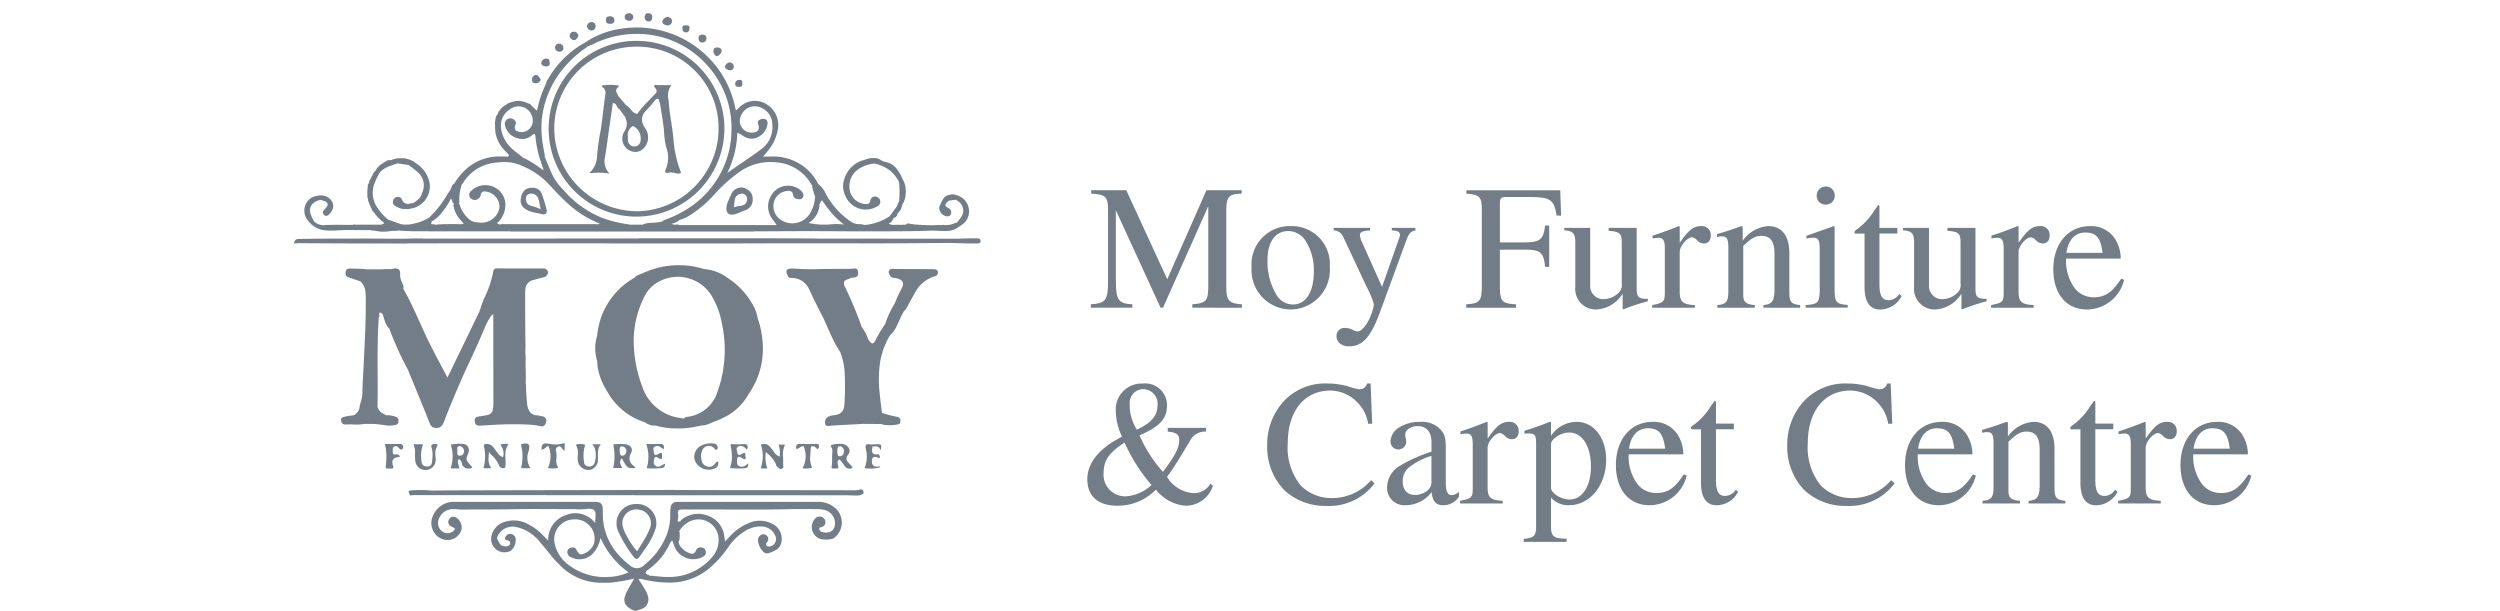 <?xml version="1.0" encoding="utf-8"?>
<svg xmlns="http://www.w3.org/2000/svg" xmlns:xlink="http://www.w3.org/1999/xlink" width="221" height="54" viewBox="0 0 221 54">
  <defs>
    <clipPath id="clip-path">
      <rect id="Rectangle_33" data-name="Rectangle 33" width="221" height="54" transform="translate(1)"/>
    </clipPath>
  </defs>
  <g id="Vaillant" transform="translate(-1)" clip-path="url(#clip-path)">
    <g id="Group_7" data-name="Group 7" transform="translate(1012.47 -112.621)">
      <path id="Path_156" data-name="Path 156" d="M-791.213,114.447c.231.032.35-.026.423-.206s.008-.326-.229-.449h-.217l-.029.021a.293.293,0,0,0-.253.336A.319.319,0,0,0-791.213,114.447Z" transform="translate(-164.724)" fill="#737d87"/>
      <path id="Path_157" data-name="Path 157" d="M-779.47,114.515c.163-.005.264-.122.284-.309a.348.348,0,0,0-.224-.414h-.253a.442.442,0,0,0-.183.419A.347.347,0,0,0-779.47,114.515Z" transform="translate(-174.633)" fill="#737d87"/>
      <path id="Path_158" data-name="Path 158" d="M-950.693,275.691c.208.511.41,1.025.618,1.536a.558.558,0,0,0,.583.365c.395-.01.558-.276.678-.6.42-1.125.892-2.228,1.367-3.33.7-1.62,1.5-3.2,2.171-4.825a5.31,5.31,0,0,1,.457-.918,1.145,1.145,0,0,1,.344-.406q0,3.9.009,7.8a3.508,3.508,0,0,1-.042.611.591.591,0,0,1-.474.523c-.264.064-.533.09-.8.134s-.361.164-.334.436.177.39.486.371c1.014-.062,2.028-.13,3.046-.123.384,0,.767.005,1.15.031h.109a8.393,8.393,0,0,1,1.064.143c.223.057.406-.107.465-.383a.4.4,0,0,0-.294-.485c-.078-.017-.159-.022-.239-.033a.53.53,0,0,0-.272-.061.82.82,0,0,1-.739-.459,1.846,1.846,0,0,1-.158-.68c-.045-.416-.06-.836-.088-1.254a1.3,1.3,0,0,0-.025-.418h0c.027-.644-.009-1.288-.011-1.932a4.746,4.746,0,0,0-.025-.816c.04-.592-.008-1.185,0-1.777.005-.425-.007-.851-.011-1.276q0-1.138,0-2.276c0-.054.011-.108.012-.162a.892.892,0,0,1,.715-.912c.326-.093.653-.18.979-.269a.418.418,0,0,0,.225-.174.332.332,0,0,0,.03-.4.4.4,0,0,0-.39-.179c-.711,0-1.422,0-2.133,0q-.975,0-1.95-.005a.266.266,0,0,0-.3.229,9.146,9.146,0,0,1-.722,2.221,7.9,7.9,0,0,0-.446,1.194c-.045.026-.03.072-.037.111l-2.454,5.072-.4.823c-.74-1.405-1.491-2.767-2.133-4.184-.562-1.241-1.1-2.494-1.777-3.681a.416.416,0,0,0-.041-.372c-.022-.062-.04-.126-.068-.184a1.426,1.426,0,0,1-.163-.724c.023-.389-.18-.547-.566-.489-.07.011-.138.033-.207.051a7.413,7.413,0,0,0-.825.014h-1.344c-.508-.054-1.019-.059-1.529-.066a.316.316,0,0,0-.35.3c-.032.253.041.4.256.475.346.122.694.235,1.041.352h0a1.378,1.378,0,0,1,.451.858,8.677,8.677,0,0,1,.032,1.134c.01,1.6-.08,3.2-.155,4.8-.051,1.069-.125,2.138-.145,3.208-.009.078-.016.137-.018.185-.047.311-.18.6-.223.916a.909.909,0,0,1-.551.748,4.425,4.425,0,0,0-.83.137c-.229.062-.285.135-.26.315.034.236.16.359.372.356.18,0,.359-.012.538-.018a4.182,4.182,0,0,0,1.158-.034l.793,0c.312.013.619.066.929.1a2.364,2.364,0,0,0,1.171-.055h0c.217-.314.111-.648-.178-.692a1.837,1.837,0,0,0-.79-.114l-.2-.111a1.009,1.009,0,0,1-.575-.643c.027-1.052.023-2.1.014-3.157-.014-1.588,0-3.175.1-4.761.086-.07.045-.162.042-.247-.007-.165.035-.19.186-.12a.33.33,0,0,1,.128.115c.064.211.119.425.2.631a1.49,1.49,0,0,0,.382.637c.161.464.351.917.548,1.367a24.059,24.059,0,0,0,1.115,2.29h0a.86.86,0,0,0,.025.086Q-951.333,274.125-950.693,275.691Z" transform="translate(-23.386 -127.14)" fill="#737d87"/>
      <path id="Path_159" data-name="Path 159" d="M-878.419,393.149a1.8,1.8,0,0,1-.554.052q-.677,0-1.355-.006l-7.571-.006q-3.451,0-6.9-.012c-.053,0-.107-.009-.16-.013-.072,0-.144.01-.215.01l-8.673.014q-5.484.01-10.967.024c-.457,0-.914.013-1.372.02a10.7,10.7,0,0,0-1.74-.027c-.428.023-.432.042-.24.434l.026.023a2.588,2.588,0,0,1,.52-.033l10.215.005q7.068.005,14.137.011,6.843,0,13.686,0c.289,0,.578.02.867.022a.994.994,0,0,0,.6-.148.266.266,0,0,0-.02-.318C-878.206,393.1-878.318,393.117-878.419,393.149Z" transform="translate(-57.057 -237.241)" fill="#737d87"/>
      <path id="Path_160" data-name="Path 160" d="M-683.624,263.581c-1.149-.009-2.3-.011-3.447-.016-.177-.011-.383-.057-.49.121s.007.353.105.511l.014.01c.061.109.174.116.278.137.076.015.155.019.23.036.615.14.746.438.435.986a9.145,9.145,0,0,0-.546,1.19,8.582,8.582,0,0,0-.873,1.877,10.571,10.571,0,0,0-.824,1.372,1.261,1.261,0,0,1-.106.188c-.134.193-.247.2-.4.013-.064-.078-.12-.163-.18-.246a3.493,3.493,0,0,0-.572-1.078c-.009-.035-.015-.071-.026-.1a34.2,34.2,0,0,0-1.5-3.546c-.075-.358-.028-.442.315-.573a.845.845,0,0,0,.257-.117c.065-.007.131-.019.2-.021.378-.016.51-.194.428-.567a.263.263,0,0,0-.306-.235c-.215.013-.43.033-.647.033-.985,0-1.97-.006-2.954.033-.007,0-.009.011-.015.016h0l.015-.016-1.007-.019h0c-.3-.015-.6-.039-.9-.045-.507-.01-.628.2-.377.649.05.17.189.178.331.181a1.654,1.654,0,0,1,1.486.888c.065.115.122.234.177.353.365.789.756,1.565,1.159,2.335h0c.215.48.425.962.645,1.439a10.8,10.8,0,0,0,.84,1.563,6.032,6.032,0,0,1,.385,1.846,24.744,24.744,0,0,1-.019,2.652c-.023.727-.3,1-1.018,1.072a1.118,1.118,0,0,0-.4.114.552.552,0,0,0-.283.641.221.221,0,0,0,.248.187c.114-.009.227-.031.34-.037q1.378-.078,2.757-.151l1.662.013a.315.315,0,0,0,.162.068,3.785,3.785,0,0,0,1.269-.038.241.241,0,0,0,.2-.223c.05-.273-.046-.393-.366-.459a9.256,9.256,0,0,1-1.264-.335c-.067-.585-.142-1.168-.2-1.754a10.812,10.812,0,0,1,.023-2.606,6.683,6.683,0,0,1,.9-2.505,2.2,2.2,0,0,0,.567-.774c.228-.447.4-.919.662-1.351a1.081,1.081,0,0,0,.251-.327c.233-.42.458-.845.7-1.261a2.894,2.894,0,0,1,1.821-1.509.261.261,0,0,0,.2-.192C-683.2,263.746-683.321,263.584-683.624,263.581Z" transform="translate(-245.304 -127.165)" fill="#737d87"/>
      <path id="Path_161" data-name="Path 161" d="M-794.476,266.243a3.616,3.616,0,0,0-.341-1.019,6.834,6.834,0,0,0-2.283-2.509,4.022,4.022,0,0,0-1.791-.76,3.38,3.38,0,0,1-.442-.074,7.465,7.465,0,0,0-4.06-.049,9.181,9.181,0,0,0-1.333.493c-.228.1-.484.145-.636.373a.328.328,0,0,0-.05.019,6.5,6.5,0,0,0-3.242,5.073,3.689,3.689,0,0,0,0,2.255h0a4.582,4.582,0,0,0,.057.664,6,6,0,0,0,.822,2.023,5.764,5.764,0,0,0,3.352,2.734,1.351,1.351,0,0,0,.941.289,6.6,6.6,0,0,0,1.742.248,7.792,7.792,0,0,0,2.236-.251l.3-.021a3.312,3.312,0,0,0,.806-.3,7.048,7.048,0,0,0,1.043-.442,5.029,5.029,0,0,0,2.128-2.091c.035-.048.072-.095.1-.145a6.966,6.966,0,0,0,1.069-4.624A7.867,7.867,0,0,0-794.476,266.243Zm-8.7,9.248s0,.006,0,.008l-.013,0Zm2.393-.5c-.029,0-.073.006-.083.024-.1.175-.253.1-.385.078a4.106,4.106,0,0,1-3.428-2.8,11.569,11.569,0,0,1-.748-4.255,8.716,8.716,0,0,1,1.1-3.977,2.986,2.986,0,0,1,1.256-1.1,3.5,3.5,0,0,1,4.437,1.176,6.812,6.812,0,0,1,.944,2.324,10.808,10.808,0,0,1,.218,1.206,9.428,9.428,0,0,1,.087,1.243,10.8,10.8,0,0,1-.626,3.822A3.192,3.192,0,0,1-800.789,274.995Z" transform="translate(-150.022 -125.512)" fill="#737d87"/>
      <path id="Path_162" data-name="Path 162" d="M-872.885,366.5a1.138,1.138,0,0,1,.252,1.092.876.876,0,0,1-.458-.339c-.134-.178-.258-.363-.4-.537a.708.708,0,0,0-.666-.283c-.133.015-.193.052-.159.214a3.911,3.911,0,0,1-.047,1.91,2.653,2.653,0,0,0,.52.015c.163,0,.173-.013.084-.16a1.181,1.181,0,0,1-.159-.62c0-.234.029-.464.037-.688a1.4,1.4,0,0,0,.223.288,2.759,2.759,0,0,1,.711,1.008c.011.035.043.057.068.083.371.171.467.108.469-.308,0-.078,0-.157,0-.235-.007-.192-.025-.384-.023-.576a1.6,1.6,0,0,1,.287-.929A1.337,1.337,0,0,0-872.885,366.5Z" transform="translate(-94.368 -214.558)" fill="#737d87"/>
      <path id="Path_163" data-name="Path 163" d="M-913.385,366.5a.627.627,0,0,0-.44-.023c-.142.074-.105.219-.07.322a2.486,2.486,0,0,1,.044,1.055c0,.048-.008.1-.01.144q-.024.433-.418.438c-.309,0-.5-.148-.508-.437a2.975,2.975,0,0,1,.127-1.525h-.854a1.569,1.569,0,0,1,.147.584c0,.2,0,.4,0,.6a1.366,1.366,0,0,0,.023.269.861.861,0,0,0,.63.774.9.9,0,0,0,1.171-.952c0-.066-.01-.132-.016-.2a1.454,1.454,0,0,1,.169-.958C-913.371,366.556-913.336,366.509-913.385,366.5Z" transform="translate(-59.414 -214.577)" fill="#737d87"/>
      <path id="Path_164" data-name="Path 164" d="M-819.334,366.508a1.63,1.63,0,0,0-.644-.019c-.078.022-.12.033-.068.127a1.406,1.406,0,0,1,.131.858,1.826,1.826,0,0,0,.019.556.933.933,0,0,0,1.149.7.911.911,0,0,0,.609-.907c.029-.449-.092-.928.266-1.332h-.771a1.2,1.2,0,0,1,.242.386,2.274,2.274,0,0,1-.035,1.279.493.493,0,0,1-.58.289.4.4,0,0,1-.349-.417,3.117,3.117,0,0,1,.083-1.425C-819.259,366.55-819.268,366.516-819.334,366.508Z" transform="translate(-140.477 -214.595)" fill="#737d87"/>
      <path id="Path_165" data-name="Path 165" d="M-748.979,366.562c.021.021.041.045.064.064.11.092.183.067.218-.074a.351.351,0,0,0-.329-.429,1.935,1.935,0,0,0-1.171.208,1.125,1.125,0,0,0-.538,1.2,1.319,1.319,0,0,0,1.91.726.456.456,0,0,0,.189-.407c0-.042.029-.109-.038-.121a.151.151,0,0,0-.148.047c-.049.061-.092.127-.146.183a.6.6,0,0,1-.736.157c-.381-.163-.431-.5-.451-.849a1.13,1.13,0,0,1,.077-.461A.627.627,0,0,1-748.979,366.562Z" transform="translate(-199.34 -214.292)" fill="#737d87"/>
      <path id="Path_166" data-name="Path 166" d="M-838.834,366.227c.175-.077.266.04.361.154.066.079.113.183.225.2v-.677a2.5,2.5,0,0,1-1.3.081,1.872,1.872,0,0,0-.412-.035.316.316,0,0,0-.322.3,2.181,2.181,0,0,0,0,.264.924.924,0,0,0,.4-.243c.176-.137.218-.124.27.093a2.452,2.452,0,0,1-.109,1.75,2.213,2.213,0,0,0,.8.013c.074-.017.11-.033.06-.116a1.163,1.163,0,0,1-.123-.681,2.474,2.474,0,0,0-.021-.717A.3.3,0,0,1-838.834,366.227Z" transform="translate(-123.306 -214.124)" fill="#737d87"/>
      <path id="Path_167" data-name="Path 167" d="M-930.813,366.467c-.439-.007-.878,0-1.34,0a5.253,5.253,0,0,1,.1,1.615c-.01.132-.028.263-.032.4,0,.094.037.165.148.163.132,0,.263-.006.4-.012.1,0,.14-.058.113-.156-.014-.052-.031-.1-.045-.156-.113-.426.051-.657.493-.7.041,0,.106.031.119-.04a.159.159,0,0,0-.057-.127.24.24,0,0,0-.2-.06c-.355,0-.355,0-.354-.357a1.031,1.031,0,0,1,0-.108.26.26,0,0,1,.442-.2c.068.048.118.12.182.174a.168.168,0,0,0,.273-.042A.268.268,0,0,0-930.813,366.467Z" transform="translate(-45.283 -214.596)" fill="#737d87"/>
      <path id="Path_168" data-name="Path 168" d="M-689.714,366.857c.009-.217.089-.273.3-.2a.4.4,0,0,1,.2.15c.039.055.1.087.155.043a.275.275,0,0,0,.065-.282c-.013-.085-.045-.147-.149-.143-.523.022-1.047.006-1.57,0-.215,0-.308.13-.288.345.01.112.064.119.142.079.1-.05.186-.11.279-.164.186-.107.26-.081.305.128a2.157,2.157,0,0,1-.167,1.765,2.516,2.516,0,0,0,.854-.033,2.163,2.163,0,0,1-.155-1.169C-689.734,367.2-689.721,367.031-689.714,366.857Z" transform="translate(-250.09 -214.564)" fill="#737d87"/>
      <path id="Path_169" data-name="Path 169" d="M-852.225,368.379c.234,0,.468,0,.741,0a1.625,1.625,0,0,1-.179-1.465,1.342,1.342,0,0,0,.071-.443.25.25,0,0,0-.27-.271,2.041,2.041,0,0,0-.358.038c-.092.011-.108.051-.088.132a4.079,4.079,0,0,1,.008,1.913C-852.314,368.349-852.3,368.38-852.225,368.379Z" transform="translate(-113.09 -214.371)" fill="#737d87"/>
      <path id="Path_170" data-name="Path 170" d="M-710.46,367.213a4.615,4.615,0,0,0-.444-.568.674.674,0,0,0-.65-.168c-.069.016-.1.031-.072.117a3.178,3.178,0,0,1-.012,1.916c-.031.093,0,.114.091.112.156,0,.313,0,.469,0a2.9,2.9,0,0,1-.128-1.438,3.155,3.155,0,0,1,.85.963.3.3,0,0,1,.046.189,1.122,1.122,0,0,0,.278.28.242.242,0,0,0,.256.02.2.2,0,0,0,.108-.228c-.033-.24,0-.48-.012-.719a2.017,2.017,0,0,1,.171-1.178h-.59a1.894,1.894,0,0,1,.1,1.065A.976.976,0,0,1-710.46,367.213Z" transform="translate(-232.559 -214.59)" fill="#737d87"/>
      <path id="Path_171" data-name="Path 171" d="M-728.467,368.684c.276-.037.347-.145.3-.424-.257.227-.333.27-.5.284-.228.02-.425-.075-.454-.238a1.282,1.282,0,0,1,0-.467c.033-.168.146-.213.294-.129a3.209,3.209,0,0,0,.28.163c.116.051.184.015.173-.127a1.071,1.071,0,0,1-.033-.375c-.113-.1-.2-.005-.288.043-.3.167-.375.133-.445-.206-.032-.153-.089-.32.076-.426a.466.466,0,0,1,.512.017,1.3,1.3,0,0,1,.286.243c.16-.339.049-.512-.313-.486a6.557,6.557,0,0,1-.956,0c-.148-.011-.206.011-.165.181a4.287,4.287,0,0,1,.092.624,2.887,2.887,0,0,1-.16,1.311A7.255,7.255,0,0,0-728.467,368.684Z" transform="translate(-217.175 -214.673)" fill="#737d87"/>
      <path id="Path_172" data-name="Path 172" d="M-778.823,368.6a8.714,8.714,0,0,0,1.207-.014c.24-.034.32-.126.332-.395a2.524,2.524,0,0,0-.394.208.413.413,0,0,1-.6-.219.849.849,0,0,1,.044-.462.153.153,0,0,1,.256-.087,2.187,2.187,0,0,0,.236.13c.117.053.186.018.185-.12q0-.18-.005-.36c-.122-.086-.216,0-.313.053-.29.158-.379.113-.417-.215V367.1c-.02-.148-.068-.31.088-.41a.433.433,0,0,1,.505.037c.094.063.188.128.282.193.078-.271,0-.461-.207-.467-.441-.013-.883,0-1.33,0a3.365,3.365,0,0,1,.064,2.054C-778.922,368.581-778.89,368.6-778.823,368.6Z" transform="translate(-175.39 -214.58)" fill="#737d87"/>
      <path id="Path_173" data-name="Path 173" d="M-768.955,116.741a.427.427,0,0,0,.348-.4.433.433,0,0,0-.359-.35.523.523,0,0,0-.513.415C-769.481,116.593-769.248,116.739-768.955,116.741Z" transform="translate(-183.443 -1.87)" fill="#737d87"/>
      <path id="Path_174" data-name="Path 174" d="M-813.233,119.7a.369.369,0,0,0,.357-.333c0-.249-.128-.411-.328-.41a.393.393,0,0,0-.431.383A.409.409,0,0,0-813.233,119.7Z" transform="translate(-145.942 -4.385)" fill="#737d87"/>
      <path id="Path_175" data-name="Path 175" d="M-739.23,134.609c.161.013.438-.275.435-.454,0-.207-.143-.323-.388-.322-.228,0-.344.125-.341.364C-739.521,134.361-739.351,134.6-739.23,134.609Z" transform="translate(-208.885 -17.021)" fill="#737d87"/>
      <path id="Path_176" data-name="Path 176" d="M-823.387,125.381c.1,0,.335-.291.329-.41a.386.386,0,0,0-.4-.341.354.354,0,0,0-.367.34A.436.436,0,0,0-823.387,125.381Z" transform="translate(-137.289 -9.205)" fill="#737d87"/>
      <path id="Path_177" data-name="Path 177" d="M-802.221,116.226c.267,0,.376-.1.376-.325s-.155-.353-.412-.345c-.234.007-.346.121-.342.346S-802.478,116.23-802.221,116.226Z" transform="translate(-155.315 -1.498)" fill="#737d87"/>
      <path id="Path_178" data-name="Path 178" d="M-840.045,141.08c.2,0,.286-.1.287-.31,0-.254-.089-.377-.28-.381a.442.442,0,0,0-.473.4C-840.508,140.963-840.32,141.082-840.045,141.08Z" transform="translate(-123.115 -22.588)" fill="#737d87"/>
      <path id="Path_179" data-name="Path 179" d="M-845.109,150.377c-.073-.1-.138-.208-.221-.3a.257.257,0,0,0-.393-.026c-.221.162-.169.366-.109.576A.474.474,0,0,0-845.109,150.377Z" transform="translate(-118.553 -30.727)" fill="#737d87"/>
      <path id="Path_180" data-name="Path 180" d="M-732.31,143.322a.3.3,0,0,0,.313-.3.371.371,0,0,0-.4-.391.523.523,0,0,0-.392.389C-732.787,143.156-732.53,143.32-732.31,143.322Z" transform="translate(-214.605 -24.49)" fill="#737d87"/>
      <path id="Path_181" data-name="Path 181" d="M-831.981,132.349a.321.321,0,0,0,.332-.362.372.372,0,0,0-.345-.347.347.347,0,0,0-.388.379A.375.375,0,0,0-831.981,132.349Z" transform="translate(-130.019 -15.158)" fill="#737d87"/>
      <path id="Path_182" data-name="Path 182" d="M-747.907,127.019a.346.346,0,0,0,.377-.382c0-.2-.134-.316-.357-.315-.207,0-.341.114-.342.288C-748.229,126.873-748.114,127.02-747.907,127.019Z" transform="translate(-201.491 -10.642)" fill="#737d87"/>
      <path id="Path_183" data-name="Path 183" d="M-757.423,121.482c.214.008.315-.106.331-.372.012-.2-.029-.239-.3-.254-.24-.013-.32.039-.332.217C-757.741,121.309-757.619,121.474-757.423,121.482Z" transform="translate(-193.424 -5.997)" fill="#737d87"/>
      <path id="Path_184" data-name="Path 184" d="M-726.316,153.478c.171-.013.234-.1.22-.317-.018-.262-.067-.315-.283-.3a.34.34,0,0,0-.348.389C-726.716,153.42-726.577,153.5-726.316,153.478Z" transform="translate(-219.752 -33.178)" fill="#737d87"/>
      <path id="Path_185" data-name="Path 185" d="M-649.519,366.613c-.2,0-.407.011-.61.017-.447-.067-.559.009-.49.363a2.742,2.742,0,0,1-.077,1.648c-.023.055-.015.095.057.094a3.289,3.289,0,0,0,1.3-.089c-.029-.119-.119-.069-.186-.061-.378.042-.565-.127-.555-.509.007-.3.165-.408.45-.311.083.028.161.088.256.042a.3.3,0,0,0-.1-.282c-.07-.06-.149-.022-.224-.019a.32.32,0,0,1-.369-.388c.01-.1.035-.2.042-.3l0-.012c.082,0,.163,0,.245-.005a.437.437,0,0,1,.361.125c.053.057.037.155.119.193.013-.064.026-.129.038-.193C-649.224,366.683-649.275,366.615-649.519,366.613Z" transform="translate(-284.316 -214.719)" fill="#737d87"/>
      <path id="Path_186" data-name="Path 186" d="M-869.291,400.973a2.217,2.217,0,0,0-1.529-.551q-6.165,0-12.33,0c-.042,0-.084,0-.127,0a.539.539,0,0,0-.563.481,3.882,3.882,0,0,0-.035.757,4.926,4.926,0,0,1-.332,1.712,6.377,6.377,0,0,1-1.955,2.622.9.9,0,0,1-1.3.023,6.8,6.8,0,0,1-.884-.8,5.393,5.393,0,0,1-1.464-3.119c-.04-.349-.02-.7-.031-1.047-.014-.439-.2-.628-.637-.628q-6.246,0-12.492,0a1.962,1.962,0,0,0-1.863,1.182,1.52,1.52,0,0,0,.124,1.582,1.393,1.393,0,0,0,1.375.586,1.273,1.273,0,0,0,1-.891,1.032,1.032,0,0,0-.5-1.089.425.425,0,0,0-.6.184.42.42,0,0,0,.135.584,2.418,2.418,0,0,0,.288.151c.1.053.129.129.04.214a.81.81,0,0,1-1.153.042.942.942,0,0,1-.216-1.022,1.323,1.323,0,0,1,1.227-.882c.284-.009.564.044.848.04,1.422-.021,2.843,0,4.265-.029,1.819-.038,3.64-.009,5.46-.009a1.462,1.462,0,0,1,.217,0,5.539,5.539,0,0,0,1.151-.031,1.106,1.106,0,0,1,.323.016.415.415,0,0,1,.366.427,6.292,6.292,0,0,1-.043.8,2.208,2.208,0,0,0-2.615-.674,2.276,2.276,0,0,0-1.525,2.253c-.177-.2-.329-.35-.483-.5a4.823,4.823,0,0,0-1.364-1,2.617,2.617,0,0,0-1.968-.174,1.66,1.66,0,0,0-1.19,1.2,1.185,1.185,0,0,0,1.482,1.448.594.594,0,0,0,.311-.175,1.239,1.239,0,0,0,.337-.938l0-.037a.491.491,0,0,0-.722-.369,1.439,1.439,0,0,0-.166.169.294.294,0,0,0-.027.045.308.308,0,0,0-.028.075.178.178,0,0,0,.019.13.375.375,0,0,0,.243.105.211.211,0,0,1,.186.211.241.241,0,0,1-.149.262.458.458,0,0,1-.333.029.476.476,0,0,1-.484-.327,1.04,1.04,0,0,1-.141-.231.342.342,0,0,1,0-.308.639.639,0,0,1,.15-.251,1.364,1.364,0,0,1,1.029-.593.828.828,0,0,1,.37,0,3.514,3.514,0,0,1,1.779.9,1.27,1.27,0,0,1,.3.3c.117.145.235.288.358.428.434.5.811,1.042,1.275,1.514.105.1.211.2.309.313a5.158,5.158,0,0,0,3.448,1.489h.894a14.994,14.994,0,0,0,2.166-.372c-.135.247-.253.449-.369.652a4.328,4.328,0,0,0-.465.974.812.812,0,0,0,.309.912,1.539,1.539,0,0,0,.6.313h.072a5.189,5.189,0,0,0,.56-.184.867.867,0,0,0,.531-.98,1.688,1.688,0,0,0-.175-.526,9.313,9.313,0,0,0-.59-.945c-.031-.048-.1-.1-.073-.152s.117-.037.18-.041a10.063,10.063,0,0,0,2.333.331,5.417,5.417,0,0,0,3.581-1.143,9.326,9.326,0,0,0,1.824-1.988,4.773,4.773,0,0,1,1.411-1.377,2.506,2.506,0,0,1,1.584-.443,1.318,1.318,0,0,1,1.168.836.663.663,0,0,1-.586.933.259.259,0,0,1-.233-.113c-.051-.086,0-.16.055-.229a.707.707,0,0,0,.076-.122.4.4,0,0,0-.116-.533.413.413,0,0,0-.517,0,.571.571,0,0,0-.2.611,1.615,1.615,0,0,0,.4.785.481.481,0,0,0,.507.193,4.054,4.054,0,0,0,.629-.266.951.951,0,0,0,.483-.582,1.465,1.465,0,0,0-.606-1.66,2.378,2.378,0,0,0-2.146-.2,4.789,4.789,0,0,0-1.938,1.4c-.079.084-.163.165-.262.266-.025-.183-.041-.332-.067-.479a2.169,2.169,0,0,0-1.449-1.8,2.279,2.279,0,0,0-1.838.059,1.41,1.41,0,0,0-.565.387.061.061,0,0,0-.015.081h0a.177.177,0,0,0-.014-.015c-.265.029-.268.028-.207-.238a1.228,1.228,0,0,0,0-.448c-.034-.249.06-.362.313-.371.2-.007.409-.006.613,0,3.018-.022,6.037.041,9.055-.033.807-.02,1.615,0,2.423,0a2.427,2.427,0,0,1,.449.049,1.224,1.224,0,0,1,1.025,1.113c.031.783-.52,1.03-1.162.856a.3.3,0,0,1-.23-.276c-.01-.147.139-.119.222-.163l.034-.013a.44.44,0,0,0,.2-.688.519.519,0,0,0-.839-.022,1.107,1.107,0,0,0,.547,1.8,2.466,2.466,0,0,0,.984-.029.392.392,0,0,0,.147-.068A1.7,1.7,0,0,0-869.291,400.973Zm-20,6.085a5.278,5.278,0,0,1-3.47-.988,3.193,3.193,0,0,1-1.305-1.848,1.756,1.756,0,0,1,1.62-2.247,1.716,1.716,0,0,1,1.83,2.13,1.565,1.565,0,0,1-1.024.942.31.31,0,0,1-.355-.117,1.008,1.008,0,0,1-.14-.209c-.124-.239-.215-.295-.449-.264a.427.427,0,0,0-.382.309.477.477,0,0,0,.252.515,1.623,1.623,0,0,0,2.049-.356,2.669,2.669,0,0,0,.587-1.163c.007-.029.013-.058.023-.086,0-.01.015-.018.03-.036a7.4,7.4,0,0,0,2.464,3.011A4.667,4.667,0,0,1-889.291,407.058Zm7.493-5.034a1.771,1.771,0,0,1,2.191,1.683,2.271,2.271,0,0,1-.585,1.618,5,5,0,0,1-4,1.735c-.519,0-1.029-.094-1.545-.114h-.006c0-.1-.1-.073-.152-.1-.186-.082-.208-.183-.066-.323a1.267,1.267,0,0,1,.168-.135,5.753,5.753,0,0,0,1.857-2.235,1.3,1.3,0,0,1,.224-.332q.1.251.191.5a1.732,1.732,0,0,0,.928,1,1.733,1.733,0,0,0,1.656-.083.388.388,0,0,0,.188-.479.357.357,0,0,0-.339-.294.414.414,0,0,0-.527.284c-.117.236-.261.312-.492.23a1.737,1.737,0,0,1-.823-.557.8.8,0,0,1-.21-.486l-.006,0a.188.188,0,0,0,.047-.038,2.2,2.2,0,0,0,.035-.827.169.169,0,0,0-.023-.047A2.1,2.1,0,0,1-881.8,402.023Z" transform="translate(-68.342 -243.436)" fill="#737d87"/>
      <path id="Path_187" data-name="Path 187" d="M-924.961,245.8a.745.745,0,0,0-.124-.017c-.541,0-1.081,0-1.622.031l-.8,0h-3.3l-2.309,0h0c-.066,0-.132-.008-.2-.008h-5.3c-.06,0-.12.005-.18.008-.307-.006-.613-.017-.92-.019-1.6-.008-3.193-.017-4.79-.018-2.206,0-4.411,0-6.617,0q-1.953,0-3.9,0a.469.469,0,0,1-.213.016q-3.571,0-7.143,0a.283.283,0,0,0-.022.042c0-.008,0-.015,0-.023-.048,0-.1-.008-.144-.008h-11.446c-.041,0-.081,0-.122.006l-.043-.013c-.312,0-.625-.015-.937.005-.072,0-.143.007-.215.007l-1.882.006c-.078,0-.155-.005-.233-.006l-1.939-.008-1.124.008c-1.533,0-3.067-.007-4.6.033-.24.006-.332.1-.389.365.135.066.272,0,.408,0,.7.014,1.409.011,2.113.016,2.4.018,4.806.014,7.208.019.072,0,.144,0,.217.005l0-.017a.054.054,0,0,0,0-.013l0,.013q2.241,0,4.483-.005h8.822q1.753,0,3.506,0h0c.842,0,1.685.014,2.527.014q5.174,0,10.349-.006c.054,0,.108-.006.161-.009s.132.007.2.007c1.391,0,2.783-.009,4.174-.009q3.551,0,7.1.008c.813,0,1.626-.006,2.439-.01h0l4.122-.029,1.075.023c.527.031,1.055.02,1.582.015a.187.187,0,0,0,.2-.191C-924.779,245.918-924.82,245.822-924.961,245.8Z" transform="translate(0 -112.093)" fill="#737d87"/>
      <path id="Path_188" data-name="Path 188" d="M-977.448,140.076c.636.048,1.27-.039,1.905-.039l1.266.01.756,0c.071.081.17.028.252.039a5.794,5.794,0,0,0,.679.1,4.39,4.39,0,0,0,.7-.039c.286-.063.582,0,.868-.072a3.742,3.742,0,0,0,.653.05c.132.032.269-.016.4.027.03,0,.06,0,.09,0l8.569.006c.042,0,.084.006.126.009a.865.865,0,0,0,.2.008h21.08a.874.874,0,0,0,.2-.008c.042,0,.083-.009.125-.009,1.569-.007,3.139-.017,4.708-.019,1.124,0,2.248.008,3.372.013.03,0,.06.006.09.006,2.457-.017,4.915.027,7.372-.062.483-.018.962.056,1.444.026a1.683,1.683,0,0,0,.855-.245c.16-.105.329-.2.478-.318a1.417,1.417,0,0,0,.593-1.365,1.449,1.449,0,0,0-.954-1.185,1.092,1.092,0,0,0-.8-.076c-.442.1-.608.467-.756.842h0a.541.541,0,0,0-.115.3.793.793,0,0,0,.646.748c.286.033.431-.108.414-.4a.373.373,0,0,0-.192-.286c-.118-.086-.276-.129-.331-.289a.609.609,0,0,1,.552-.44c.13-.018.26-.031.39-.046.083.059.17.113.247.178a.962.962,0,0,1,.234,1.316,3.457,3.457,0,0,1-.412.542.671.671,0,0,0-.19.041,1.753,1.753,0,0,1-1.023.141c-.167.044-.339,0-.507.026q-.545.023-1.09,0c-.119-.029-.244.017-.363-.026a6.188,6.188,0,0,1-1.187-.136c-.128.193-.334.105-.506.142a6.937,6.937,0,0,0-.715,0,.729.729,0,0,1-.436-.122c.247-.075.34-.294.447-.5a.321.321,0,0,0,.3-.325l.325-.4.155-.487a1.714,1.714,0,0,0,.1-.169,2.342,2.342,0,0,0-.134-2.124h0a3.3,3.3,0,0,0-.51-.86,1.566,1.566,0,0,0-1.019-.579l-.284-.117a1.064,1.064,0,0,0-.56-.223,1.974,1.974,0,0,0-1,.184h0a1.2,1.2,0,0,0-.176.031,2.489,2.489,0,0,0-1.559,1.632,1.88,1.88,0,0,0,.076,1.458,1.954,1.954,0,0,0,2.853.951.436.436,0,0,0,.136-.687.456.456,0,0,0-.452-.162.406.406,0,0,0-.309.318c-.084.276-.154.352-.347.343a1.5,1.5,0,0,1-1.415-.992,1.823,1.823,0,0,1,.556-1.992,2.989,2.989,0,0,1,1.576-.6.344.344,0,0,0,.065.029,2.929,2.929,0,0,1,2.1,1.629,9.565,9.565,0,0,1,0,1.665,2.388,2.388,0,0,0-.179.437l-.66.9a4.692,4.692,0,0,1-2.231.77,1.432,1.432,0,0,0-.514-.076,1.185,1.185,0,0,1-.645-.2,6.836,6.836,0,0,1-2.247-2.473,2.228,2.228,0,0,0-.677-.875,4.335,4.335,0,0,0-1.177-1.464,4.56,4.56,0,0,0-3.137-.959c-.181.007-.362,0-.557,0,.158-.19.306-.357.44-.533a3.97,3.97,0,0,0,.9-2.089,2.18,2.18,0,0,0-1.15-2.073,1.918,1.918,0,0,0-2.242.306c-.116.1-.225.205-.352.321-.026-.116-.047-.209-.069-.3a8.7,8.7,0,0,0-2.422-4.452,8.921,8.921,0,0,0-7.876-2.447,7.413,7.413,0,0,0-2.94,1.172,8.5,8.5,0,0,0-3.245,3.149c-.032.056-.048.124-.111.159-.069.177-.134.357-.208.531a10.165,10.165,0,0,0-.687,2.087c-.022.117-.052.1-.115.038l-.4-.384a.413.413,0,0,0-.258-.18.321.321,0,0,1-.067-.018,1.817,1.817,0,0,0-1.555-.054.517.517,0,0,0-.326.168,1.682,1.682,0,0,0-.718.69,1.359,1.359,0,0,1-.188.333,1.236,1.236,0,0,0-.075.288c.04.069-.035.12-.03.184a7.551,7.551,0,0,0,.041,1.032,3.162,3.162,0,0,0,.574,1.264c.162.216.373.383.544.589a.311.311,0,0,0,.087.12c-.045.016-.06.067-.089.1-.341.008-.681-.029-1.024-.006a4.412,4.412,0,0,0-2.829,1.24,6,6,0,0,0-.891,1.116.129.129,0,0,0-.015.04c-.1.021-.146.106-.191.189a1.612,1.612,0,0,0-.142.347h0c-.085.124-.172.245-.254.371a9.241,9.241,0,0,1-1.637,2.094h0a4.117,4.117,0,0,1-1.279.518,2.764,2.764,0,0,1-1.213.067l-1.157-.412a5.289,5.289,0,0,1-.921-1.035A2.308,2.308,0,0,1-973.24,136a5.772,5.772,0,0,1,.525-1.085,2.293,2.293,0,0,1,.79-.509c.251-.093.506-.173.76-.259l.97.151h0a8.717,8.717,0,0,1,.781.608,1.539,1.539,0,0,1,.387,1.9.841.841,0,0,1-.192.395,2.38,2.38,0,0,1-.537.435c-.106.022-.211.049-.318.064a.561.561,0,0,1-.722-.377.347.347,0,0,0-.381-.206.4.4,0,0,0-.375.291.358.358,0,0,0,.093.444,1.644,1.644,0,0,0,1.166.336.181.181,0,0,0,.1-.016,2.005,2.005,0,0,0,1.86-2.238,2.627,2.627,0,0,0-1.141-1.747h0a2.045,2.045,0,0,0-1.458-.49,1.737,1.737,0,0,0-.816.167h0l-.286,0a6.3,6.3,0,0,0-.59.369,1.676,1.676,0,0,0-.466.5.164.164,0,0,0-.036.085.588.588,0,0,0-.249.352,2.532,2.532,0,0,0-.225.431.135.135,0,0,0-.064.145l-.045.146a.47.47,0,0,0-.1.364,3.961,3.961,0,0,0-.032.741c.015.064-.033.138.03.2l.045.214c-.029.076.029.125.057.183a2.4,2.4,0,0,0,.228.533.61.61,0,0,0,.242.372,3.031,3.031,0,0,0,.584.659c.033.063.069.122.151.125l.03.009h0l.108.113a.261.261,0,0,1-.25.144.122.122,0,0,1-.068.018q-1.1,0-2.2,0c-.075,0-.154-.046-.227.011-.078,0-.156.006-.235.006-.717,0-1.435-.014-2.151.012a1.258,1.258,0,0,1-1.05-.3,3.765,3.765,0,0,1-.328-.72c-.191-.648.271-1.085.906-1.2a3.731,3.731,0,0,1,.392.131c.248.113.285.264.139.49a2.756,2.756,0,0,1-.261.3.269.269,0,0,0,.027.4.239.239,0,0,0,.366.018,1.222,1.222,0,0,0,.348-.432.79.79,0,0,0,.025-.7,1.127,1.127,0,0,0-1.162-.594,2.273,2.273,0,0,0-.594.144,1.337,1.337,0,0,0-.406,2.058A2.081,2.081,0,0,0-977.448,140.076Zm50.862-3.984.014-.006v.021Zm-2.857,3.91,0,0,0,0Zm-4.3-2.492c.049-.1.091-.1.151-.016l.073.1a10.165,10.165,0,0,0,1.077,1.334c.224.224.477.413.735.628a5.079,5.079,0,0,0-1.105-.024,6.671,6.671,0,0,1-1.975-.1l-.06-.014a.235.235,0,0,0,.046-.022,2.029,2.029,0,0,0,.924-1.518.129.129,0,0,0-.032-.107C-933.8,137.723-933.793,137.6-933.748,137.509Zm-3.934-3.452a3.879,3.879,0,0,1,3.029,1.857c.037.061.066.133.137.162a.116.116,0,0,0-.019.094,7.054,7.054,0,0,0,.264.909l.019.017a.507.507,0,0,0-.03.116,2.985,2.985,0,0,1-.368,1.234,1.824,1.824,0,0,1-2.392.834,1.469,1.469,0,0,1-.894-1.59,1.344,1.344,0,0,1,1.217-1.107c.263-.041.448.049.49.3.052.317.237.413.521.434a.348.348,0,0,0,.391-.456.59.59,0,0,0-.167-.273,1.711,1.711,0,0,0-2.637.349,1.838,1.838,0,0,0,.058,2.105c.12.182.255.354.4.556h-8.622c-.117-.076-.244-.023-.367-.031-.1-.006-.2,0-.276-.093a1.447,1.447,0,0,0,.688-.332h.005a3.116,3.116,0,0,0,.884-.4,9.924,9.924,0,0,0,2.205-1.883,13.649,13.649,0,0,1,2.061-1.86A4.73,4.73,0,0,1-937.682,134.057Zm-3.456-2.625a4.5,4.5,0,0,1,.5.278,1.264,1.264,0,0,0,.988.233,1.529,1.529,0,0,0,1.178-1.284c.012-.229-.053-.363-.224-.42a.587.587,0,0,0-.606.167.247.247,0,0,0-.013.223c.188.559.024.787-.569.8a1.031,1.031,0,0,1-1-1.314,1.327,1.327,0,0,1,1.9-.864,1.6,1.6,0,0,1,.935,1.491,2.374,2.374,0,0,1-.979,2.15c-.965.72-1.973,1.377-3,2.1A8.666,8.666,0,0,0-941.138,131.432Zm-17.281-1.249a8.44,8.44,0,0,1,1.333-3.67,9.542,9.542,0,0,1,2.537-2.568c.059-.042.143-.066.158-.152a2.826,2.826,0,0,0,.712-.292,8.791,8.791,0,0,1,4.742-.733,8.279,8.279,0,0,1,5.231,2.819,8.226,8.226,0,0,1,2.037,5.878,7.752,7.752,0,0,1-.27,1.818,8.294,8.294,0,0,1-3.535,4.835,10.293,10.293,0,0,1-2.02,1,.52.52,0,0,0-.287.17,5.117,5.117,0,0,1-.863.111,2.025,2.025,0,0,0-.875.164h0l-1.141,0c-.041-.01-.081-.023-.122-.029a10.892,10.892,0,0,1-2.2-.53,8.813,8.813,0,0,1-3.574-2.55,5.335,5.335,0,0,1-.867-1.149c-.275-.563-.5-1.15-.744-1.729,0-.033,0-.065,0-.1-.019-.235-.079-.463-.116-.695A9.377,9.377,0,0,1-958.419,130.183Zm-3.6.893a1.671,1.671,0,0,1,.749-1.688,1.251,1.251,0,0,1,2.034.849,1,1,0,0,1-1.173,1.131c-.392-.091-.484-.257-.347-.633a.343.343,0,0,0,.016-.279.53.53,0,0,0-.591-.275.476.476,0,0,0-.353.568,1.511,1.511,0,0,0,1.207,1.2,1.273,1.273,0,0,0,1.218-.323.385.385,0,0,1,.072-.055c.1-.059.159-.03.182.081.009.041.011.084.016.125a9.705,9.705,0,0,0,.4,2,.5.5,0,0,0,.109.218c-.033.061.009.12.027.177.057.187.124.371.189.578a3.073,3.073,0,0,1-.323-.2,8.545,8.545,0,0,0-1.312-.819c-.048-.022-.091-.08-.155-.038a.154.154,0,0,0,0-.016c-.3-.28-.649-.494-.947-.778A2.915,2.915,0,0,1-962.021,131.076Zm-3.245,4.614a3.66,3.66,0,0,1,1.353-1.194,3.865,3.865,0,0,1,1.521-.42,3.929,3.929,0,0,1,2.073.225c.118.059.244.1.362.162a6.744,6.744,0,0,1,1.908,1.285c.6.61,1.157,1.256,1.791,1.833a9.22,9.22,0,0,0,2.8,1.827c.047.019.109.022.124.1a1.184,1.184,0,0,1-.389.01q-4.02,0-8.04,0a1.3,1.3,0,0,0-.288.012.294.294,0,0,1-.342-.136l-.03,0,.012-.011c.072.019.115-.03.154-.073a2.179,2.179,0,0,0,.608-1.507,1.732,1.732,0,0,0-1.445-1.7,1.774,1.774,0,0,0-1.569.466.439.439,0,0,0-.01.705.52.52,0,0,0,.806-.227c.023-.062.038-.127.06-.189a.3.3,0,0,1,.343-.228,2.137,2.137,0,0,1,.232.035,1.363,1.363,0,0,1,1.062,1.346,1.526,1.526,0,0,1-.538.991,1.64,1.64,0,0,1-1.37.359,1.215,1.215,0,0,1-.721-.23,2.784,2.784,0,0,1-.86-1.226c-.028-.078-.037-.167-.119-.216l0-.005a.147.147,0,0,0,.03-.016.38.38,0,0,0,.029-.193,3.56,3.56,0,0,1,.16-1.259.176.176,0,0,0,0-.142h.007A1.5,1.5,0,0,0-965.266,135.69Zm-2.717,3.485a3.4,3.4,0,0,0,.729-.687,6.75,6.75,0,0,0,.8-1.245.728.728,0,0,1,.123.293c.012.077.04.157.143.124a.462.462,0,0,0-.027.349,2.437,2.437,0,0,0,.55,1.083c.1.136.234.251.336.4a.517.517,0,0,1-.212.024c-.7.005-1.409-.02-2.112.037-.065.005-.133,0-.186.048-.008-.1-.11-.068-.178-.068-.2,0-.214-.015-.156-.2a.211.211,0,0,0,.016-.086C-968.083,139.264-968.034,139.211-967.983,139.176Zm-2.491-1.02a.04.04,0,0,0,.007.008h-.015Z" transform="translate(-5.152 -7.085)" fill="#737d87"/>
      <path id="Path_189" data-name="Path 189" d="M-796.332,368.579a.861.861,0,0,0-.21-.24.782.782,0,0,1-.2-1.042c.222-.4.025-.72-.42-.812a4.132,4.132,0,0,0-1.061,0c-.074,0-.067.041-.057.1a4.649,4.649,0,0,1-.022,1.991h.805c-.144-.285-.333-.56-.031-.854C-797.053,368.607-797.046,368.612-796.332,368.579Zm-1.381-1.338a2.836,2.836,0,0,1-.012-.324c0-.215.135-.3.335-.224a.393.393,0,0,1,.248.4.389.389,0,0,1-.176.343C-797.522,367.556-797.689,367.477-797.713,367.24Z" transform="translate(-158.964 -214.584)" fill="#737d87"/>
      <path id="Path_190" data-name="Path 190" d="M-669,367.243a.48.48,0,0,0-.078-.625.839.839,0,0,0-.505-.253,2.837,2.837,0,0,0-.824.061c-.174.027-.206.089-.115.247a.714.714,0,0,1,.076.467c-.046.411.021.828-.063,1.238-.023.112.043.167.158.162.048,0,.1,0,.144,0,.328,0,.327,0,.248-.334a.522.522,0,0,1-.009-.267c.02-.072.048-.152.113-.176s.128.052.169.1c.125.161.239.33.363.493a.478.478,0,0,0,.529.178c.125-.028.17-.08.071-.189-.117-.129-.237-.255-.35-.388a.437.437,0,0,1-.044-.536C-669.08,367.363-669.034,367.306-669,367.243Zm-.435-.111a.348.348,0,0,1-.346.327c-.108,0-.174-.037-.185-.148a.906.906,0,0,1-.034-.355c.017-.331.087-.41.31-.371a.285.285,0,0,1,.052.013A.488.488,0,0,1-669.434,367.132Z" transform="translate(-267.448 -214.503)" fill="#737d87"/>
      <path id="Path_191" data-name="Path 191" d="M-892.878,367.656c.05-.039.219.154.264.288.03.09.016.194.081.273a.648.648,0,0,0,.758.222c.094-.026.111-.06.049-.131-.106-.123-.213-.244-.32-.367a.507.507,0,0,1-.082-.6,1.644,1.644,0,0,0,.113-.3.552.552,0,0,0-.473-.741,3.7,3.7,0,0,0-1.023.047c-.1.008-.056.068-.043.117a3.173,3.173,0,0,1-.021,1.9c-.027.077-.008.107.078.1.211-.005.422,0,.632,0,.061-.062.016-.124,0-.183a1.081,1.081,0,0,1-.076-.277C-892.953,367.884-892.994,367.745-892.878,367.656Zm-.13-.586c0-.054,0-.108.007-.162h-.006c0-.048,0-.1,0-.144,0-.09-.011-.183.081-.242a.257.257,0,0,1,.287.032.414.414,0,0,1,.209.475.337.337,0,0,1-.274.3C-892.913,367.366-893.011,367.284-893.008,367.07Z" transform="translate(-78.037 -214.435)" fill="#737d87"/>
      <path id="Path_192" data-name="Path 192" d="M-794.305,406.416c.16-.211.305-.432.456-.65a6.525,6.525,0,0,0,.978-1.817,1.7,1.7,0,0,0-1.735-2.234,1.682,1.682,0,0,0-1.4.736,1.734,1.734,0,0,0-.124,1.737,11.748,11.748,0,0,0,1.374,2.239C-794.622,406.614-794.448,406.6-794.305,406.416Zm-1.469-2.82a1.216,1.216,0,0,1,1.388-1.393,1.217,1.217,0,0,1,1.024,1.685,7.482,7.482,0,0,1-.7,1.317c-.136.226-.275.45-.42.689a6.877,6.877,0,0,1-.947-1.411A2.912,2.912,0,0,1-795.775,403.6Z" transform="translate(-160.664 -244.537)" fill="#737d87"/>
      <path id="Path_193" data-name="Path 193" d="M-731.484,216.7c-.075.177-.16.349-.233.527a1.939,1.939,0,0,0-.159.533c-.057.541.226.781.752.639.3-.08.565-.237.855-.329a.967.967,0,0,0,.708-1.028.891.891,0,0,0-.422-.8A.957.957,0,0,0-731.484,216.7Zm.337.45a.6.6,0,0,1,.479-.542.44.44,0,0,1,.576.259.572.572,0,0,1-.222.694.993.993,0,0,1-.345.1,2.531,2.531,0,0,0-.554.122C-731.19,217.555-731.177,217.351-731.147,217.151Z" transform="translate(-215.374 -86.84)" fill="#737d87"/>
      <path id="Path_194" data-name="Path 194" d="M-828.178,145.52a7.8,7.8,0,0,0,7.562-7.887,7.76,7.76,0,0,0-7.876-7.648,7.747,7.747,0,0,0-7.661,7.767A7.762,7.762,0,0,0-828.178,145.52Zm-.315-15.02a7.191,7.191,0,0,1,7.36,7.345,7.32,7.32,0,0,1-7.051,7.2,7.366,7.366,0,0,1-7.467-7.036A7.249,7.249,0,0,1-828.493,130.5Z" transform="translate(-126.817 -13.752)" fill="#737d87"/>
      <path id="Path_195" data-name="Path 195" d="M-810.381,163.608a1.5,1.5,0,0,1-.408-1.451c.138-.854.248-1.714.371-2.57q.16-1.115.323-2.231a.409.409,0,0,1,.326.252.685.685,0,0,0,.275.322c.111.157.22.315.334.47a1.228,1.228,0,0,1,.055,1.527,1.176,1.176,0,0,0,.769,1.736.958.958,0,0,0,.862-.2,1.382,1.382,0,0,0,.3-1.765c-.063-.1-.128-.2-.185-.309a1.063,1.063,0,0,1,.123-1.275,11.289,11.289,0,0,0,.89-1.019.31.31,0,0,1,.136-.083.125.125,0,0,1,.191.1c.027.123.086.241.1.36.112.756.261,1.506.337,2.267a9.883,9.883,0,0,0,.176,1.467,2.642,2.642,0,0,1-.062,2.136c-.052.087.087.24.183.208a1.322,1.322,0,0,1,.677.009,1.175,1.175,0,0,0,.428.038c.106-.019.12-.053.08-.151a10.234,10.234,0,0,1-.645-2.932c-.1-1.138-.358-2.254-.424-3.4a1.585,1.585,0,0,1,.243-1.329c-.423,0-.8,0-1.177,0-.112,0-.28-.054-.324.026-.055.1.073.213.135.313a.3.3,0,0,1-.044.419c-.2.2-.393.407-.589.612a8.8,8.8,0,0,0-1.012,1.174.84.84,0,0,1-.531-.334,1.872,1.872,0,0,0-.477-.452l-.716-.847h0a.451.451,0,0,0-.085-.214.333.333,0,0,1-.022-.355c.052-.065.1-.132.158-.195s.061-.115-.044-.124a5.074,5.074,0,0,0-1.277-.01c-.052.008-.122,0-.138.061s.044.1.086.126a.581.581,0,0,1,.224.606c-.024.167-.046.334-.068.5-.119.9-.209,1.8-.349,2.7a20.577,20.577,0,0,0-.315,2.23,2.185,2.185,0,0,1-.521,1.375.516.516,0,0,0-.147.186A5.908,5.908,0,0,1-810.381,163.608Zm2.735-2.908a.552.552,0,0,1-.852.42.575.575,0,0,1-.269-.536c0-.078,0-.157,0-.281a.869.869,0,0,1,.359-.845c.047-.034.086-.068.159-.029A1.235,1.235,0,0,1-807.646,160.7Z" transform="translate(-147.197 -35.64)" fill="#737d87"/>
      <path id="Path_196" data-name="Path 196" d="M-852.261,217.978a1.719,1.719,0,0,0,.478.247c.33.116.678.158,1.014.248s.521-.086.433-.424a13.229,13.229,0,0,0-.4-1.325.855.855,0,0,0-.863-.586c-.609,0-.971.364-1.029,1.125A.87.87,0,0,0-852.261,217.978Zm.1-.924a.425.425,0,0,1,.4-.393.656.656,0,0,1,.7.45c.1.294.123.607.218.936a5.388,5.388,0,0,0-.916-.331A.576.576,0,0,1-852.158,217.054Z" transform="translate(-112.821 -86.923)" fill="#737d87"/>
    </g>
    <g id="Group_8" data-name="Group 8" transform="translate(1416.121 1081.868)">
      <path id="Path_90" data-name="Path 90" d="M-1309.689-1052.246v-.3c1.239-.078,1.411-.329,1.411-1.631v-7.04l-4,8.969h-.219l-3.951-8.608v6.241c0,1.725.251,2.007,1.458,2.07v.3h-3.669v-.3c1.3-.094,1.521-.314,1.521-2.07v-6.241c0-1.192-.2-1.4-1.49-1.474v-.3h3.1l3.622,7.871,3.465-7.871h3.12v.3c-1.129.016-1.364.282-1.364,1.458V-1054c0,1.113.235,1.38,1.38,1.458v.3Z" transform="translate(-0.031 -2.423)" fill="#737d87"/>
      <path id="Path_91" data-name="Path 91" d="M-1196.533-1028.783a3.483,3.483,0,0,1-3.387-3.732,3.388,3.388,0,0,1,3.528-3.638,3.36,3.36,0,0,1,3.387,3.591A3.5,3.5,0,0,1-1196.533-1028.783Zm1.333-6.146a1.805,1.805,0,0,0-1.49-.784c-1.082,0-1.819.925-1.819,2.493a5.678,5.678,0,0,0,.831,3.214,1.7,1.7,0,0,0,1.411.784c1.161,0,1.85-1.1,1.85-2.917A4.778,4.778,0,0,0-1195.2-1034.929Z" transform="translate(-104.562 -25.729)" fill="#737d87"/>
      <path id="Path_92" data-name="Path 92" d="M-1132.01-1034.607c-.376.047-.565.219-.784.8l-2.352,6.413c-.815,2.227-1.552,3.026-2.744,3.026-.674,0-1.1-.392-1.1-.909a.7.7,0,0,1,.674-.721,1.574,1.574,0,0,1,.815.2.83.83,0,0,0,.408.11c.219,0,.533-.314.784-.69a4.838,4.838,0,0,0,.627-1.693,7.569,7.569,0,0,0-.658-1.583l-2.07-4.422a.953.953,0,0,0-.831-.549v-.219h3.214v.235c-.674.031-.894.141-.894.423a2.012,2.012,0,0,0,.2.643l1.756,3.92,1.521-4.328a.772.772,0,0,0,.063-.282c0-.251-.235-.376-.721-.376v-.235h2.085Z" transform="translate(-157.984 -26.883)" fill="#737d87"/>
      <path id="Path_93" data-name="Path 93" d="M-1033.34-1060.384c-.235-1.4-.517-1.646-2.415-1.646h-2.07c-.455,0-.533.125-.533.611v3.4h2.226c1.317,0,1.631-.266,1.772-1.489h.361v3.653h-.361c-.125-1.286-.423-1.521-1.772-1.521h-2.226V-1054c0,1.192.219,1.4,1.427,1.458v.3h-4.406v-.3c1.192-.078,1.38-.267,1.38-1.631v-6.711c0-1.145-.157-1.348-1.364-1.443v-.3h8.295l.078,2.242Z" transform="translate(-244.172 -2.423)" fill="#737d87"/>
      <path id="Path_94" data-name="Path 94" d="M-961.475-1028.351a18.087,18.087,0,0,0-2.148.706l-.078-.047v-1.286h-.031a2.888,2.888,0,0,1-2.242,1.348,1.821,1.821,0,0,1-1.913-2.007v-3.936c0-.784-.219-1-.972-1.051v-.219h2.289v5.065a1.16,1.16,0,0,0,1.113,1.239,1.966,1.966,0,0,0,1.317-.486.946.946,0,0,0,.361-.91v-3.622c0-.831-.22-.957-1.16-1.019v-.266h2.477v5.378c0,.721.172.894.894.894h.094Z" transform="translate(-307.978 -26.883)" fill="#737d87"/>
      <path id="Path_95" data-name="Path 95" d="M-901.425-1034.678c.784-1.129,1.223-1.474,1.882-1.474a.783.783,0,0,1,.862.831c0,.439-.235.706-.612.706a.881.881,0,0,1-.627-.313.743.743,0,0,0-.408-.235c-.439,0-1.1.784-1.1,1.286v3.528c0,.894.267,1.129,1.333,1.176v.235h-3.763v-.235c1-.188,1.113-.3,1.113-1.082v-3.92c0-.69-.141-.941-.533-.941a2.347,2.347,0,0,0-.549.063v-.251c.925-.3,1.49-.518,2.321-.847l.078.031Z" transform="translate(-365.206 -25.729)" fill="#737d87"/>
      <path id="Path_96" data-name="Path 96" d="M-851.927-1028.939l.016-.235c.784-.063.972-.376.972-1.411v-3.12c0-1.113-.376-1.584-1.145-1.584-.517,0-.894.188-1.615.894v4.328c0,.612.219.831,1.019.894v.235h-3.309v-.235c.8-.063.972-.313.972-1.239v-3.81c0-.768-.11-1.019-.549-1.019a1.279,1.279,0,0,0-.455.063v-.266c.862-.251,1.38-.423,2.148-.706l.125.047v1.223h.016a3.021,3.021,0,0,1,2.258-1.27c1.192,0,1.85.862,1.85,2.415v3.465c0,.847.188,1.019.956,1.1v.235Z" transform="translate(-407.318 -25.729)" fill="#737d87"/>
      <path id="Path_97" data-name="Path 97" d="M-790.491-1054.669v-.235c1.082-.063,1.239-.2,1.239-1.4v-3.559c0-.737-.126-.988-.517-.988a2.338,2.338,0,0,0-.659.078v-.251l2.43-.862.063.063v5.5c0,1.16.125,1.333,1.16,1.411v.235Zm1.756-9.11a.78.78,0,0,1-.784-.8.8.8,0,0,1,.8-.8.793.793,0,0,1,.8.8A.787.787,0,0,1-788.735-1063.779Z" transform="translate(-465.007 0)" fill="#737d87"/>
      <path id="Path_98" data-name="Path 98" d="M-750.278-1043.7a2.159,2.159,0,0,1-1.9,1.192c-.909,0-1.38-.674-1.38-1.991v-4.72h-.831a.118.118,0,0,1-.063-.11c0-.094.094-.188.266-.3a5.891,5.891,0,0,0,1.521-1.678c.094-.141.219-.282.314-.439.078,0,.11.047.11.2v1.819h1.584v.5h-1.584v4.484c0,1,.235,1.411.815,1.411a1.169,1.169,0,0,0,.941-.549Z" transform="translate(-496.737 -11.999)" fill="#737d87"/>
      <path id="Path_99" data-name="Path 99" d="M-711.154-1028.351a18.1,18.1,0,0,0-2.148.706l-.078-.047v-1.286h-.031a2.888,2.888,0,0,1-2.242,1.348,1.821,1.821,0,0,1-1.913-2.007v-3.936c0-.784-.219-1-.972-1.051v-.219h2.289v5.065a1.16,1.16,0,0,0,1.113,1.239,1.966,1.966,0,0,0,1.317-.486.946.946,0,0,0,.361-.91v-3.622c0-.831-.219-.957-1.16-1.019v-.266h2.477v5.378c0,.721.172.894.894.894h.094Z" transform="translate(-528.35 -26.883)" fill="#737d87"/>
      <path id="Path_100" data-name="Path 100" d="M-651.1-1034.678c.784-1.129,1.223-1.474,1.882-1.474a.783.783,0,0,1,.862.831c0,.439-.235.706-.611.706a.881.881,0,0,1-.627-.313.743.743,0,0,0-.408-.235c-.439,0-1.1.784-1.1,1.286v3.528c0,.894.267,1.129,1.333,1.176v.235h-3.763v-.235c1-.188,1.113-.3,1.113-1.082v-3.92c0-.69-.141-.941-.533-.941a2.347,2.347,0,0,0-.549.063v-.251c.925-.3,1.49-.518,2.321-.847l.078.031Z" transform="translate(-585.578 -25.729)" fill="#737d87"/>
      <path id="Path_101" data-name="Path 101" d="M-601.277-1031.4a3.39,3.39,0,0,1-3.277,2.619c-1.85,0-2.979-1.4-2.979-3.559,0-2.211,1.27-3.81,3.246-3.81a2.5,2.5,0,0,1,2.18,1.082,3.266,3.266,0,0,1,.533,1.787h-4.83a4.089,4.089,0,0,0,.721,2.556,2.071,2.071,0,0,0,1.74.862c1.051,0,1.647-.486,2.415-1.646Zm-1.9-2.383c-.172-1.27-.5-1.8-1.537-1.8-.878,0-1.49.627-1.662,1.8Z" transform="translate(-626.075 -25.729)" fill="#737d87"/>
      <path id="Path_102" data-name="Path 102" d="M-503.251-1055.43a2.522,2.522,0,0,1-2.368,1.772,3.638,3.638,0,0,1-2.666-1.427,4.715,4.715,0,0,1-3.387,1.427c-1.678,0-2.681-.784-2.681-2.352,0-1.27.862-2.493,2.462-3.418l.6-.345a5.521,5.521,0,0,1-.549-2.336,2.29,2.29,0,0,1,2.383-2.352,1.927,1.927,0,0,1,2.148,1.944c0,1.129-.6,1.85-2.43,2.634a12.042,12.042,0,0,0,2.07,3.23c1.019-1.348,1.443-2.1,1.443-2.822,0-.47-.235-.659-1.019-.737v-.329h3.387v.329a1.5,1.5,0,0,0-1.474.925c-.721,1.145-1.113,1.913-1.976,3.073a2.934,2.934,0,0,0,2.383,1.443,1.644,1.644,0,0,0,1.443-.831Zm-7.809-3.81c-1.364.878-1.85,1.568-1.85,2.65a1.905,1.905,0,0,0,1.944,2.1,3.683,3.683,0,0,0,2.289-1A15.185,15.185,0,0,1-511.059-1059.24Zm1.694-4.72a1.2,1.2,0,0,0-1.239,1.3,4.11,4.11,0,0,0,.627,2.274c1.348-.612,1.835-1.27,1.835-2.2A1.275,1.275,0,0,0-509.366-1063.959Z" transform="translate(-804.649 16.497)" fill="#737d87"/>
      <path id="Path_103" data-name="Path 103" d="M-371.972-1055.633a5,5,0,0,1-4.281,1.991,5.3,5.3,0,0,1-3.7-1.4,5.485,5.485,0,0,1-1.505-3.92,5.669,5.669,0,0,1,1.411-3.873,4.987,4.987,0,0,1,3.81-1.631,7,7,0,0,1,1.866.235,5.537,5.537,0,0,0,1.082.282.679.679,0,0,0,.659-.517h.314l.141,3.559h-.361a3.34,3.34,0,0,0-.815-1.74,3.37,3.37,0,0,0-2.524-1.192c-2.368,0-3.763,1.913-3.763,4.625a5.352,5.352,0,0,0,1.129,3.748,3.794,3.794,0,0,0,2.791,1.129,4.526,4.526,0,0,0,3.45-1.584Z" transform="translate(-921.644 16.497)" fill="#737d87"/>
      <path id="Path_104" data-name="Path 104" d="M-286.513-1029.535a1.625,1.625,0,0,1-1.411.753c-.58,0-.925-.313-1-1.145h-.016a2.88,2.88,0,0,1-2.274,1.145,1.527,1.527,0,0,1-1.646-1.63,2.213,2.213,0,0,1,1.1-1.835,13.1,13.1,0,0,1,2.822-1.27v-.847c0-.972-.517-1.411-1.223-1.411-.627,0-1.1.345-1.1.768,0,.282.094.329.094.659a.72.72,0,0,1-.721.643.711.711,0,0,1-.674-.721,1.559,1.559,0,0,1,.8-1.255,3.446,3.446,0,0,1,1.8-.47,2.252,2.252,0,0,1,1.85.706c.376.455.439.784.439,1.74v2.995c0,.721.2,1.035.486,1.035a.959.959,0,0,0,.674-.3Zm-2.43-3.606a5.956,5.956,0,0,0-2.007,1.035,1.522,1.522,0,0,0-.533,1.207c0,.831.47,1.207,1.082,1.207a1.693,1.693,0,0,0,.909-.251,1,1,0,0,0,.549-.988Z" transform="translate(-999.639 -8.425)" fill="#737d87"/>
      <path id="Path_105" data-name="Path 105" d="M-236.439-1034.678c.784-1.129,1.223-1.474,1.882-1.474a.783.783,0,0,1,.862.831c0,.439-.235.706-.611.706a.881.881,0,0,1-.627-.313.743.743,0,0,0-.408-.235c-.439,0-1.1.784-1.1,1.286v3.528c0,.894.267,1.129,1.333,1.176v.235h-3.763v-.235c1-.188,1.113-.3,1.113-1.082v-3.92c0-.69-.141-.941-.533-.941a2.347,2.347,0,0,0-.549.063v-.251c.925-.3,1.49-.518,2.321-.847l.078.031Z" transform="translate(-1047.173 -8.425)" fill="#737d87"/>
      <path id="Path_106" data-name="Path 106" d="M-189.536-1034.913a2.758,2.758,0,0,1,2.258-1.239c1.521,0,2.619,1.4,2.619,3.34,0,2.274-1.427,4.03-3.293,4.03a2.017,2.017,0,0,1-1.584-.674V-1027c0,.988.2,1.16,1.38,1.176v.282h-3.795v-.267c.925-.094,1.1-.267,1.1-1.082v-7.338c0-.737-.11-.894-.643-.894a3.315,3.315,0,0,0-.392.016v-.251c.862-.267,1.427-.471,2.258-.8l.094.031Zm0,4.594c0,.47.894,1.035,1.631,1.035,1.129,0,1.9-1.176,1.9-2.9,0-1.835-.768-3.026-1.929-3.026-.721,0-1.6.565-1.6,1.035Z" transform="translate(-1088.478 -8.425)" fill="#737d87"/>
      <path id="Path_107" data-name="Path 107" d="M-117.544-1031.4a3.39,3.39,0,0,1-3.277,2.619c-1.85,0-2.979-1.4-2.979-3.559,0-2.211,1.27-3.81,3.246-3.81a2.5,2.5,0,0,1,2.18,1.082,3.265,3.265,0,0,1,.533,1.787h-4.829a4.089,4.089,0,0,0,.721,2.556,2.07,2.07,0,0,0,1.74.862c1.051,0,1.646-.486,2.415-1.646Zm-1.9-2.383c-.173-1.27-.5-1.8-1.537-1.8-.878,0-1.49.627-1.662,1.8Z" transform="translate(-1148.475 -8.425)" fill="#737d87"/>
      <path id="Path_108" data-name="Path 108" d="M-64.192-1043.7a2.158,2.158,0,0,1-1.9,1.192c-.909,0-1.38-.674-1.38-1.991v-4.72H-68.3a.119.119,0,0,1-.063-.11c0-.094.094-.188.267-.3a5.893,5.893,0,0,0,1.521-1.678c.094-.141.219-.282.314-.439.078,0,.11.047.11.2v1.819h1.584v.5h-1.584v4.484c0,1,.235,1.411.815,1.411a1.169,1.169,0,0,0,.941-.549Z" transform="translate(-1197.28 5.305)" fill="#737d87"/>
      <path id="Path_109" data-name="Path 109" d="M12.288-1055.633a5,5,0,0,1-4.281,1.991,5.3,5.3,0,0,1-3.7-1.4,5.486,5.486,0,0,1-1.505-3.92,5.669,5.669,0,0,1,1.411-3.873,4.987,4.987,0,0,1,3.81-1.631,7,7,0,0,1,1.866.235,5.534,5.534,0,0,0,1.082.282.679.679,0,0,0,.659-.517h.314l.141,3.559h-.361a3.342,3.342,0,0,0-.815-1.74,3.37,3.37,0,0,0-2.525-1.192c-2.368,0-3.763,1.913-3.763,4.625a5.352,5.352,0,0,0,1.129,3.748,3.794,3.794,0,0,0,2.791,1.129,4.526,4.526,0,0,0,3.45-1.584Z" transform="translate(-1259.93 16.497)" fill="#737d87"/>
      <path id="Path_110" data-name="Path 110" d="M96.081-1031.4a3.39,3.39,0,0,1-3.277,2.619c-1.85,0-2.979-1.4-2.979-3.559,0-2.211,1.27-3.81,3.246-3.81a2.5,2.5,0,0,1,2.18,1.082,3.265,3.265,0,0,1,.533,1.787H90.954a4.089,4.089,0,0,0,.721,2.556,2.07,2.07,0,0,0,1.74.862c1.051,0,1.646-.486,2.415-1.646Zm-1.9-2.383c-.173-1.27-.5-1.8-1.537-1.8-.878,0-1.49.627-1.662,1.8Z" transform="translate(-1336.542 -8.425)" fill="#737d87"/>
      <path id="Path_111" data-name="Path 111" d="M150.926-1028.939l.016-.235c.784-.063.972-.376.972-1.411v-3.12c0-1.113-.376-1.584-1.145-1.584-.517,0-.894.188-1.615.894v4.328c0,.612.219.831,1.019.894v.235h-3.309v-.235c.8-.063.972-.313.972-1.239v-3.81c0-.768-.11-1.019-.549-1.019a1.28,1.28,0,0,0-.455.063v-.266c.863-.251,1.38-.423,2.148-.706l.125.047v1.223h.016a3.022,3.022,0,0,1,2.258-1.27c1.192,0,1.85.862,1.85,2.415v3.465c0,.847.188,1.019.956,1.1v.235Z" transform="translate(-1386.729 -8.425)" fill="#737d87"/>
      <path id="Path_112" data-name="Path 112" d="M216.141-1043.7a2.158,2.158,0,0,1-1.9,1.192c-.909,0-1.38-.674-1.38-1.991v-4.72h-.831a.119.119,0,0,1-.063-.11c0-.094.094-.188.267-.3a5.894,5.894,0,0,0,1.521-1.678c.094-.141.219-.282.314-.439.078,0,.11.047.11.2v1.819h1.584v.5h-1.584v4.484c0,1,.235,1.411.815,1.411a1.169,1.169,0,0,0,.941-.549Z" transform="translate(-1444.073 5.305)" fill="#737d87"/>
      <path id="Path_113" data-name="Path 113" d="M249.785-1034.678c.784-1.129,1.223-1.474,1.882-1.474a.783.783,0,0,1,.862.831c0,.439-.235.706-.611.706a.882.882,0,0,1-.627-.313.743.743,0,0,0-.408-.235c-.439,0-1.1.784-1.1,1.286v3.528c0,.894.267,1.129,1.333,1.176v.235h-3.763v-.235c1-.188,1.113-.3,1.113-1.082v-3.92c0-.69-.141-.941-.533-.941a2.347,2.347,0,0,0-.549.063v-.251c.925-.3,1.49-.518,2.321-.847l.078.031Z" transform="translate(-1475.225 -8.425)" fill="#737d87"/>
      <path id="Path_114" data-name="Path 114" d="M299.612-1031.4a3.39,3.39,0,0,1-3.277,2.619c-1.85,0-2.979-1.4-2.979-3.559,0-2.211,1.27-3.81,3.246-3.81a2.5,2.5,0,0,1,2.18,1.082,3.265,3.265,0,0,1,.533,1.787h-4.829a4.09,4.09,0,0,0,.721,2.556,2.071,2.071,0,0,0,1.741.862c1.05,0,1.646-.486,2.415-1.646Zm-1.9-2.383c-.172-1.27-.5-1.8-1.537-1.8-.878,0-1.49.627-1.662,1.8Z" transform="translate(-1515.722 -8.425)" fill="#737d87"/>
    </g>
  </g>
</svg>
